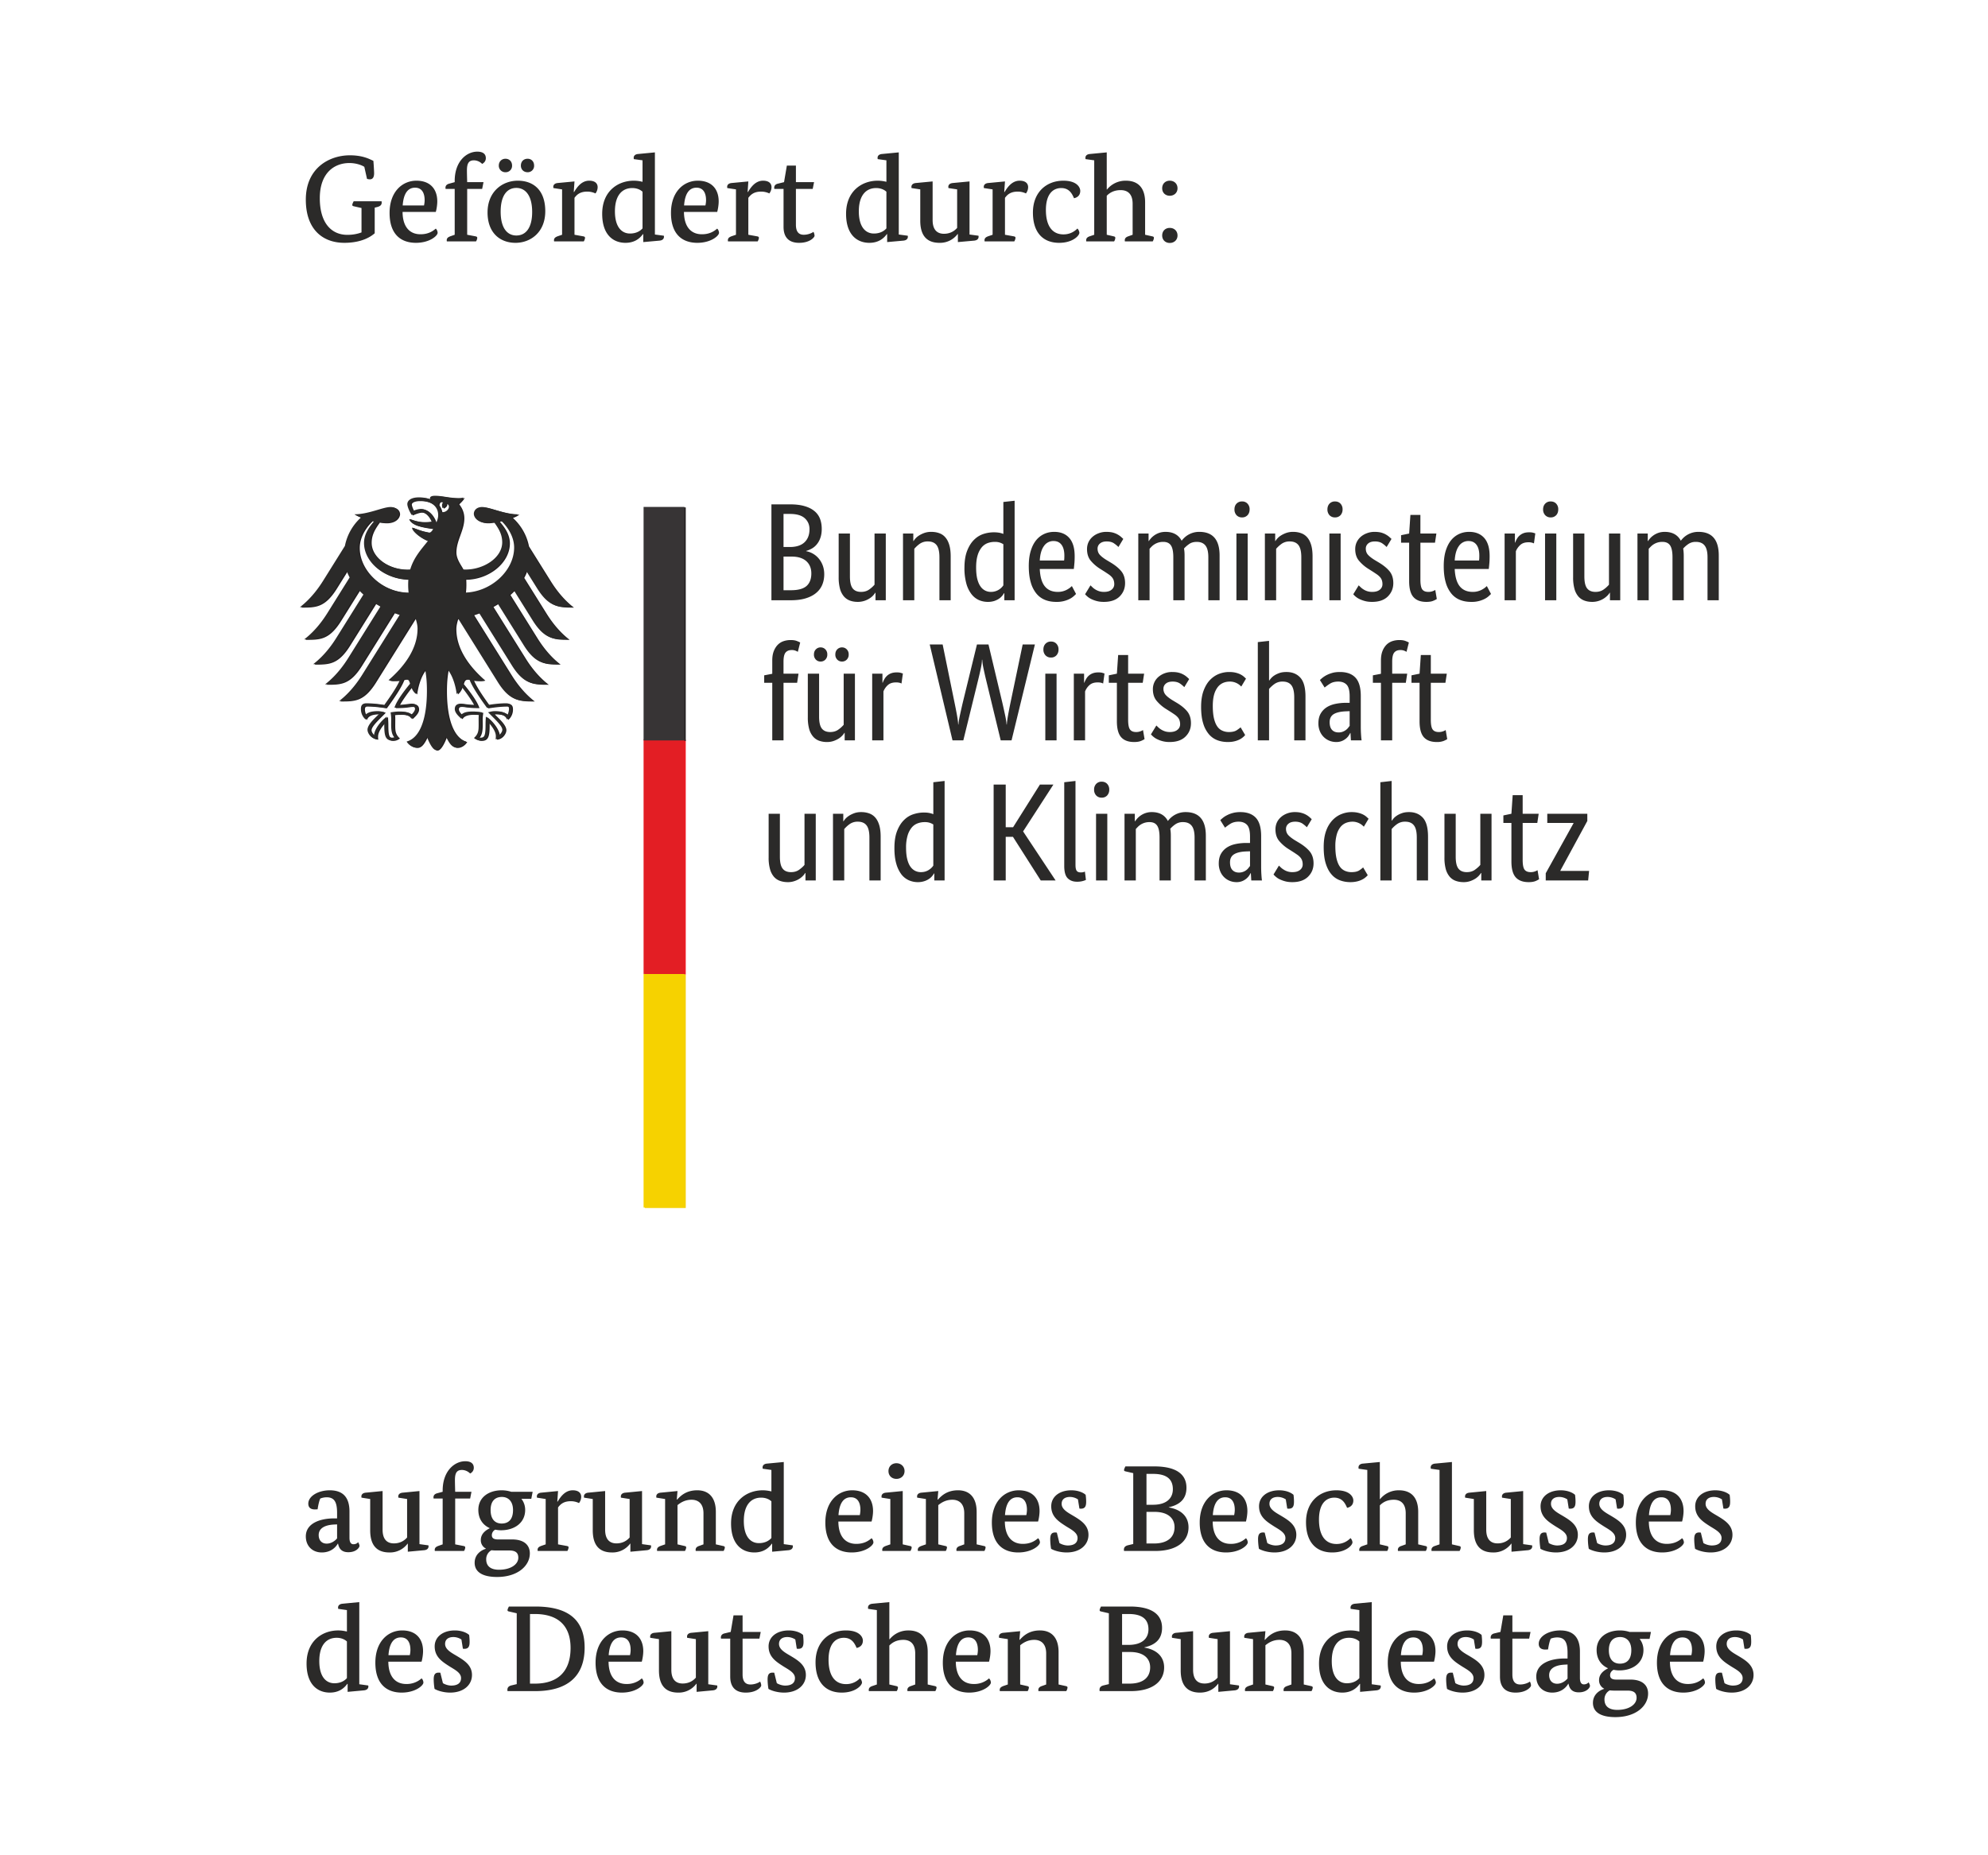 <svg xmlns="http://www.w3.org/2000/svg" xml:space="preserve" style="fill-rule:evenodd;clip-rule:evenodd;stroke-linejoin:round;stroke-miterlimit:2" viewBox="-10 -10 150 140"><path d="M38.658 63.534h3.084v17.623h-3.084z" style="fill:#f4cf00;fill-rule:nonzero"/><path d="M38.658 45.823h3.084v17.711h-3.084z" style="fill:#ed1c24;fill-rule:nonzero"/><path d="M25.152 34.755c.024-.197.038-.401.038-.609 0-.113.001-.246-.013-.395 1.756-.025 3.296-1.29 3.296-2.745 0-.74-.482-1.299-.756-1.633l.185-.042c.258.224.988 1.018.988 2.022 0 1.746-1.745 3.366-3.738 3.402Zm-1.769-6.079a1.203 1.203 0 0 0-.219-.522c.005-.178.078-.348.364-.208-.154.158-.035.439-.035.439s.317-.147.252-.357c.471.113.132.745-.362.648Zm-.409.896a1.824 1.824 0 0 0-.366-.73c-.155-.184-.411-.401-.756-.401-.158 0-.422.074-.591.145-.063-.114-.186-.39-.186-.514 0-.128.217-.258.629-.258.91 0 1.453.411 1.453 1.1 0 .242-.096.463-.183.658Zm2.336 11.719a.55.55 0 0 1 .218.04c.262.713 1.27 2.056 1.313 2.113l.009.012.015-.003c.247-.04.879-.135 1.408-.135h.012c.058 0 .122 0 .165.041.033.034.051.094.051.179 0 .132-.057.356-.123.452-.186-.201-.486-.292-.966-.292-.145 0-.316.043-.408.068l-.038.008-.044.011.278.278c.428.428.798.797.798 1.043 0 .148-.144.341-.277.426-.028-.45-.484-1.053-.926-1.39l-.038-.028-.007.158c-.01.147-.015.294-.016.442 0 .857-.087.987-.385.987a.508.508 0 0 1-.159-.029c.168-.207.234-.48.234-.959l-.002-.221-.003-.178c0-.197.021-.342.037-.459l.008-.066-.046-.007a4.962 4.962 0 0 0-.596-.054c-.423 0-.71.039-.919.234-.137-.111-.278-.302-.278-.423 0-.179.111-.193.257-.193.074 0 .143.011.239.022.182.028.456.068 1.021.068h.034l-.01-.034c-.144-.41-.536-1.006-1.167-1.771.057-.206.113-.34.311-.34Zm-5.441 2.111-.011.034h.035c.565 0 .84-.04 1.022-.068.095-.011.163-.022.237-.022.146 0 .258.014.258.193 0 .121-.142.312-.278.423-.208-.195-.496-.234-.919-.234-.198 0-.457.035-.596.054l-.022.003-.024.004.008.066c.016.117.036.262.036.459l-.002.178-.002.221c0 .479.066.752.233.959a.502.502 0 0 1-.158.029c-.298 0-.384-.13-.384-.987 0-.173-.01-.334-.016-.442l-.008-.159-.038.029c-.442.337-.898.94-.925 1.39-.134-.085-.278-.278-.278-.426 0-.246.369-.615.798-1.043l.246-.246.031-.032-.081-.019a1.715 1.715 0 0 0-.408-.068c-.48 0-.781.091-.967.292a1.012 1.012 0 0 1-.121-.452c0-.085.017-.145.05-.179.042-.041.108-.041.165-.041h.011c.529 0 1.162.095 1.409.135l.014.003.01-.012c.042-.057 1.051-1.4 1.313-2.113a.559.559 0 0 1 .218-.04c.199 0 .253.134.311.34-.631.765-1.023 1.361-1.167 1.771Zm-2.724-12.049c0-1.004.73-1.798.987-2.022l.185.042c-.273.334-.755.893-.755 1.633 0 1.47 1.57 2.745 3.349 2.745-.027.335-.022.671.015 1.004-2.01-.012-3.781-1.644-3.781-3.402Zm13.487 3.095c.902 1.428 1.608 1.403 2.674 1.403-.882-.676-1.466-1.542-1.743-1.984l-1.648-2.636a3.909 3.909 0 0 0-1.213-2.143 2.16 2.16 0 0 0 .495-.244c-1.076 0-2.142-.547-2.729-.547-.377 0-.62.226-.62.524.024.332.366.669.997.669.144 0 .327-.018.528-.052.342.477.618.908.618 1.523 0 1.154-1.381 2.054-2.774 2.054-.079 0-.154-.003-.232-.009-.127-.286-.546-.767-.546-1.313 0-.917.598-1.666.598-2.575 0-.564-.276-.914-.382-1.06.171-.158.359-.353.402-.487-.099.043-.217.049-.389.049-.668 0-1.212-.174-1.743-.174-.302 0-.384.093-.384.182 0 .033.005.067.014.082a1.889 1.889 0 0 0-.346-.096 2.665 2.665 0 0 0-.505-.045c-.645 0-.874.271-.874.503 0 .195.155.553.33.826.252-.127.553-.212.692-.212.341 0 .646.326.808.712-.23.028-.275.038-.508.038-.627 0-1.055-.225-1.143-.225-.009 0-.025.004-.025.018 0 .089.178.321.529.449.462.169 1.155.24 1.271.259 0 .02-.118.239-.249.281a.152.152 0 0 1-.082.004c-.482-.096-.617-.137-1.23-.37-.019-.007-.03.005-.03.024 0 .243.628.777 1.19.983-.47.599-1.057 1.212-1.332 2.147a3.043 3.043 0 0 1-.233.009c-1.393 0-2.774-.9-2.774-2.054 0-.615.277-1.046.619-1.523.201.034.383.052.527.052.631 0 .972-.337.998-.669 0-.298-.243-.524-.621-.524-.587 0-1.652.547-2.729.547.107.08.283.164.494.244a3.913 3.913 0 0 0-1.212 2.143l-1.648 2.636c-.277.442-.863 1.308-1.744 1.984 1.066 0 1.773.025 2.675-1.403l.845-1.351c.062.175.14.346.23.513l-1.68 2.689c-.28.446-.859 1.304-1.745 1.984 1.067 0 1.773.025 2.675-1.401l1.447-2.315c.107.115.222.228.341.335l-2.04 3.268c-.281.446-.857 1.303-1.745 1.982 1.066 0 1.773.026 2.675-1.401l1.99-3.185c.131.083.265.163.403.239l-2.428 3.886c-.28.447-.857 1.301-1.744 1.983 1.066 0 1.773.024 2.674-1.401l2.501-4.003c.148.056.299.111.451.159l-2.826 4.523c-.275.441-.865 1.31-1.743 1.983 1.066 0 1.772.024 2.675-1.401l3.011-4.82.091.016a2.5 2.5 0 0 1 .139.746c0 1.515-.993 2.852-2.187 3.885a.96.96 0 0 0 .333.045c.246 0 .405-.013.516-.033-.277.629-.87 1.44-1.169 1.86a8.742 8.742 0 0 0-1.332-.126c-.388 0-.432.228-.432.431 0 .354.164.635.357.792.072-.181.218-.423.937-.423l.072.005c-.21.233-.868.766-.868 1.194 0 .284.311.709.721.709-.024-.091-.021-.175-.021-.239 0-.347.308-.753.568-1.036-.008.084-.005.075-.005.174 0 .82.075 1.197.596 1.197.255 0 .432-.14.492-.182-.339-.311-.356-.556-.356-1.016l.003-.398c.002-.105 0-.245-.018-.346.187-.025.263-.025.406-.025 0 0 .74-.059.918.326.201-.185.492-.444.492-.731 0-.189-.089-.403-.471-.403-.144 0-.597.088-.977.088.101-.227.556-.891.95-1.373.059.187.152.388.358.554.028-.31.211-1.291.696-1.864.056.387.132.785.132 1.623 0 2.039-.49 3.545-1.531 3.832.135.235.421.447.719.447.38 0 .588-.43.799-.837.11.3.414 1.035.719 1.035.304 0 .609-.735.719-1.035.212.407.419.837.8.837.297 0 .584-.212.719-.447-1.04-.287-1.531-1.793-1.531-3.832 0-.838.076-1.236.132-1.623.485.573.667 1.554.695 1.864a1.1 1.1 0 0 0 .36-.554c.393.482.848 1.146.95 1.373-.381 0-.835-.088-.979-.088-.381 0-.471.214-.471.403 0 .287.292.546.493.731.178-.385.918-.326.918-.326.144 0 .219 0 .405.025-.014.115-.02.23-.017.346l.002.398c0 .46-.016.705-.355 1.016.061.042.237.182.492.182.522 0 .596-.377.596-1.197 0-.099.003-.09-.004-.174.259.283.567.689.567 1.036 0 .064.003.148-.022.239.411 0 .722-.425.722-.709 0-.428-.658-.961-.869-1.194l.073-.005c.719 0 .865.242.937.423.231-.198.361-.488.357-.792 0-.203-.043-.431-.433-.431-.371 0-.94.055-1.331.126-.3-.42-.893-1.231-1.169-1.86.111.02.27.033.516.033a.968.968 0 0 0 .333-.045c-1.193-1.033-2.188-2.37-2.188-3.885 0-.242.058-.485.139-.746l.092-.016 3.011 4.82c.902 1.425 1.61 1.401 2.675 1.401-.878-.673-1.468-1.542-1.743-1.983l-2.827-4.523c.154-.048.304-.103.452-.159l2.5 4.003c.902 1.425 1.608 1.401 2.675 1.401-.888-.682-1.463-1.536-1.743-1.983l-2.43-3.886c.139-.076.274-.156.404-.239l1.99 3.185c.903 1.427 1.609 1.401 2.674 1.401-.887-.679-1.463-1.536-1.744-1.982l-2.041-3.268c.121-.107.236-.22.342-.335l1.447 2.315c.902 1.426 1.608 1.401 2.675 1.401-.887-.68-1.464-1.538-1.744-1.984l-1.681-2.689c.091-.167.168-.338.23-.513l.845 1.351Zm8.026-6.159h3.084v17.622h-3.084V28.289Z" style="fill:#231f20;fill-rule:nonzero"/><path d="M17.489 2.59c-.196-.13-.621-.287-1.129-.287-1.129 0-2.23.74-2.23 2.655 0 1.85.861 2.764 2.081 2.764.443 0 .795-.081 1.066-.184v-1.84l-.567-.129c-.091-.018-.128-.046-.128-.102 0-.084.062-.194.102-.278h2.107s.009.056.009.103c0 .147-.082.259-.313.324l-.214.054v1.933c-.25.222-.933.721-2.293.721-1.629 0-2.905-1.007-2.905-3.256 0-2.403 1.785-3.348 3.32-3.348.982 0 1.472.278 1.777.418.028.275.056.849.056.924 0 .287-.084.471-.324.471a.878.878 0 0 1-.212-.035l-.203-.908ZM21.993 5.504c.019-.084.047-.24.047-.399 0-.508-.187-.942-.721-.942-.546 0-.87.434-.935 1.341h1.609Zm-1.618.49c.009 1.148.555 1.684 1.35 1.684.593 0 .926-.231 1.157-.427a.468.468 0 0 1 .138.315c0 .231-.609.758-1.638.758-1.136 0-1.987-.646-1.987-2.255 0-1.61.97-2.434 2.025-2.434 1.045 0 1.574.637 1.574 1.563 0 .241-.046.565-.112.796h-2.507ZM26.379 4.256H25.25v3.459l.63.119c.091.019.13.047.13.122a.55.55 0 0 1-.093.259h-2.202s-.009-.056-.009-.084c0-.166.112-.241.287-.306l.315-.11V4.256h-.686s-.01-.056-.01-.084c0-.177.112-.268.287-.315l.409-.112v-.091c0-1.49.905-2.211 1.702-2.211.462 0 .647.203.647.49 0 .231-.14.361-.278.436a.894.894 0 0 0-.611-.271c-.397 0-.537.224-.537.77 0 .287.019.877.019.877h1.232l-.103.511ZM29.81 2.996c-.296 0-.508-.203-.508-.499 0-.315.212-.518.508-.518.278 0 .49.203.49.518a.478.478 0 0 1-.49.499Zm-2.034 2.979c0 1.239.499 1.796 1.185 1.796.684 0 1.192-.538 1.192-1.777 0-1.239-.508-1.813-1.192-1.813-.686 0-1.185.546-1.185 1.794Zm.362-2.979a.487.487 0 0 1-.502-.499c0-.315.224-.518.502-.518.287 0 .499.203.499.518a.48.48 0 0 1-.499.499Zm3.004 2.942c0 1.6-1.117 2.386-2.246 2.386-1.157 0-2.109-.739-2.109-2.293 0-1.563 1.108-2.396 2.284-2.396 1.157 0 2.071.693 2.071 2.303ZM33.291 4.487h.028c.193-.315.536-.852 1.136-.852.436 0 .639.203.639.49a.783.783 0 0 1-.166.472 1.415 1.415 0 0 0-.62-.138c-.509 0-.768.203-.961.471v2.785l.665.119c.093.019.13.047.13.122a.639.639 0 0 1-.093.259H31.81s-.01-.056-.01-.084c0-.166.112-.241.287-.306l.324-.11V4.291l-.655-.1s-.009-.056-.009-.094c0-.156.119-.268.34-.287l1.26-.119-.056.796ZM38.481 4.468c-.14-.13-.389-.277-.777-.277-.751 0-1.306.536-1.306 1.756 0 1.195.518 1.675 1.138 1.675.537 0 .824-.249.945-.389V4.468Zm.933 3.229.674.091s.01.037.01.074c0 .168-.119.278-.341.297l-1.222.109v-.599h-.028c-.203.287-.59.655-1.313.655-.906 0-1.757-.583-1.757-2.19 0-1.722 1.201-2.499 2.386-2.499.269 0 .5.045.658.084V2.098l-.658-.091s-.009-.065-.009-.102c0-.157.119-.269.341-.285l1.259-.121v6.198ZM43.226 5.504c.019-.084.047-.24.047-.399 0-.508-.185-.942-.721-.942-.546 0-.87.434-.936 1.341h1.61Zm-1.619.49c.009 1.148.555 1.684 1.351 1.684.592 0 .926-.231 1.157-.427a.467.467 0 0 1 .137.315c0 .231-.611.758-1.637.758-1.136 0-1.988-.646-1.988-2.255 0-1.61.971-2.434 2.025-2.434 1.045 0 1.575.637 1.575 1.563 0 .241-.047.565-.112.796h-2.508ZM46.41 4.487h.028c.194-.315.537-.852 1.136-.852.436 0 .639.203.639.49a.802.802 0 0 1-.165.472 1.425 1.425 0 0 0-.621-.138c-.508 0-.767.203-.963.471v2.785l.667.119c.093.019.131.047.131.122a.637.637 0 0 1-.094.259h-2.239s-.009-.056-.009-.084c0-.166.111-.241.286-.306l.325-.11V4.291l-.656-.1s-.009-.056-.009-.094c0-.156.119-.268.34-.287l1.258-.119-.054.796ZM51.321 4.256h-1.267v2.699c0 .418.128.76.592.76.362 0 .656-.158.731-.221a.675.675 0 0 1 .083.303c0 .093-.324.527-1.166.527-.842 0-1.173-.49-1.173-1.201V4.256h-.695s-.01-.056-.01-.084c0-.177.112-.278.287-.315l.455-.112.212-1.248h.684v1.248h1.369l-.102.511ZM56.882 4.468c-.14-.13-.39-.277-.777-.277-.749 0-1.304.536-1.304 1.756 0 1.195.518 1.675 1.136 1.675.537 0 .823-.249.945-.389V4.468Zm.933 3.229.676.091s.01.037.01.074c0 .168-.122.278-.343.297l-1.22.109v-.599h-.028c-.203.287-.593.655-1.314.655-.907 0-1.758-.583-1.758-2.19 0-1.722 1.201-2.499 2.386-2.499.268 0 .499.045.658.084V2.098l-.658-.091s-.009-.065-.009-.102c0-.157.121-.269.343-.285l1.257-.121v6.198ZM63.154 7.697l.675.091s.009.037.009.074c0 .168-.119.278-.343.297l-1.22.109v-.609h-.019a1.65 1.65 0 0 1-1.369.665c-.989 0-1.451-.583-1.451-1.672V4.291l-.658-.1s-.009-.056-.009-.094c0-.156.121-.268.343-.287l1.257-.119v2.914c0 .842.446 1.036.852 1.036.471 0 .786-.203.998-.443V4.291l-.655-.1s-.01-.056-.01-.094c0-.156.119-.268.343-.287l1.257-.119v4.006ZM65.772 4.487h.028c.193-.315.536-.852 1.138-.852.434 0 .637.203.637.49a.783.783 0 0 1-.166.472 1.412 1.412 0 0 0-.618-.138c-.511 0-.77.203-.963.471v2.785l.667.119c.091.019.128.047.128.122a.639.639 0 0 1-.093.259h-2.237s-.009-.056-.009-.084c0-.166.109-.241.286-.306l.325-.11V4.291l-.658-.1s-.009-.056-.009-.094c0-.156.121-.268.342-.287l1.258-.119-.056.796ZM70.073 4.191c-.618 0-1.157.443-1.157 1.656 0 1.164.455 1.84 1.325 1.84.574 0 .905-.296 1.055-.443a.555.555 0 0 1 .147.313c0 .231-.509.767-1.526.767-1.204 0-1.98-.758-1.98-2.283 0-1.563 1.047-2.406 2.295-2.406 1.017 0 1.276.5 1.276.768 0 .25-.119.48-.471.555-.14-.324-.352-.767-.964-.767ZM73.507 4.3h.019a1.8 1.8 0 0 1 1.425-.665c.924 0 1.451.546 1.451 1.629v2.451l.537.119c.093.019.128.047.128.122a.641.641 0 0 1-.091.259h-2.1s-.009-.056-.009-.084c0-.166.112-.25.287-.306l.306-.11V5.373c0-.786-.427-1.026-.898-1.026-.574 0-.88.25-1.055.425v2.943l.518.119c.093.019.128.047.128.122a.53.53 0 0 1-.091.259h-2.099s-.009-.056-.009-.084c0-.166.111-.25.286-.306l.322-.11V2.098l-.655-.091s-.009-.065-.009-.102c0-.157.121-.269.342-.285l1.267-.121V4.3ZM78.261 8.334c-.322 0-.571-.222-.571-.563 0-.352.249-.573.571-.573.327 0 .586.221.586.573 0 .341-.259.563-.586.563Zm0-3.562c-.322 0-.571-.222-.571-.563 0-.352.249-.574.571-.574.327 0 .586.222.586.574 0 .341-.259.563-.586.563ZM15.222 105.042c-.749.035-1.176.305-1.176.795 0 .387.224.646.602.646.38 0 .667-.249.786-.396v-1.055l-.212.01Zm1.147 1.007c0 .371.14.481.296.481.213 0 .325-.11.35-.156a.596.596 0 0 1 .112.277c0 .119-.24.481-.842.481-.424 0-.693-.187-.777-.649h-.018c-.101.178-.443.667-1.211.667-.704 0-1.204-.482-1.204-1.213 0-.989 1.083-1.357 2.119-1.357h.24v-.418c0-.842-.222-1.176-.796-1.176a1.37 1.37 0 0 0-.471.094c-.084.175-.156.499-.203.814 0 0-.14.009-.212.009-.315 0-.49-.149-.49-.436 0-.572.758-1.008 1.617-1.008 1.019 0 1.49.555 1.49 1.601v1.989ZM21.651 106.521l.676.093s.009.037.009.072c0 .168-.121.278-.343.296l-1.222.112v-.611h-.016a1.65 1.65 0 0 1-1.37.667c-.991 0-1.453-.583-1.453-1.675v-2.358l-.655-.103s-.01-.053-.01-.091c0-.158.119-.268.343-.286l1.258-.122v2.914c0 .842.443 1.036.851 1.036.471 0 .786-.203.998-.444v-2.904l-.655-.103s-.012-.053-.012-.091c0-.158.122-.268.343-.286l1.258-.122v4.006ZM25.474 103.08h-1.129v3.459l.627.122c.094.018.131.044.131.118a.518.518 0 0 1-.093.259h-2.2s-.009-.056-.009-.081c0-.168.109-.241.284-.306l.315-.112v-3.459h-.683s-.01-.056-.01-.084c0-.175.11-.268.287-.315l.406-.11v-.093c0-1.488.908-2.212 1.703-2.212.462 0 .646.206.646.493 0 .231-.137.359-.275.434a.894.894 0 0 0-.611-.269c-.399 0-.537.222-.537.768 0 .287.019.879.019.879h1.229l-.1.509ZM27.018 103.95c0 .73.369 1.017.833 1.017.499 0 .858-.287.858-1.017 0-.658-.359-.989-.839-.989-.483 0-.852.275-.852.989Zm.406 3.051c-.128 0-.24-.009-.343-.019a.767.767 0 0 0-.396.686c0 .481.296.786.97.786.898 0 1.453-.417 1.453-.907 0-.378-.212-.546-.683-.546h-1.001Zm2.664-3.903h-.749c.177.231.287.509.287.843 0 .979-.814 1.534-1.822 1.534-.158 0-.296-.018-.434-.046a.468.468 0 0 0-.259.417c0 .222.147.322.462.322h1.073c.852 0 1.332.39 1.332 1.055 0 .926-.907 1.777-2.47 1.777-1.138 0-1.694-.399-1.694-1.073 0-.648.511-.954.843-1.054v-.019a.698.698 0 0 1-.378-.648c0-.537.49-.787.664-.877v-.019c-.517-.233-.851-.705-.851-1.369 0-.973.814-1.482 1.759-1.482.25 0 .49.038.721.112h1.619l-.103.527ZM32.05 103.311h.028c.193-.315.536-.852 1.138-.852.434 0 .637.206.637.49 0 .205-.091.38-.166.474a1.406 1.406 0 0 0-.62-.14c-.509 0-.768.205-.961.471v2.785l.667.122c.091.018.128.044.128.118a.654.654 0 0 1-.091.259h-2.239s-.009-.056-.009-.081c0-.168.109-.241.286-.306l.325-.112v-3.422l-.658-.103s-.009-.053-.009-.091c0-.158.119-.268.342-.286l1.258-.122-.056.796ZM38.444 106.521l.674.093s.009.037.009.072c0 .168-.119.278-.34.296l-1.223.112v-.611h-.018a1.645 1.645 0 0 1-1.37.667c-.989 0-1.451-.583-1.451-1.675v-2.358l-.657-.103s-.01-.053-.01-.091c0-.158.122-.268.343-.286l1.258-.122v2.914c0 .842.445 1.036.851 1.036.471 0 .786-.203.998-.444v-2.904l-.655-.103s-.009-.053-.009-.091c0-.158.121-.268.343-.286l1.257-.122v4.006ZM44.012 106.539l.546.122c.093.018.131.044.131.118 0 .094-.075.231-.091.259h-2.102s-.01-.056-.01-.081c0-.168.112-.252.287-.306l.306-.112v-2.34c0-.786-.446-1.026-.898-1.026-.527 0-.868.25-1.062.406v2.96l.525.122c.094.018.131.044.131.118a.636.636 0 0 1-.093.259h-2.1s-.009-.056-.009-.081c0-.168.112-.241.287-.306l.324-.112v-3.422l-.658-.103s-.009-.053-.009-.091c0-.158.121-.268.343-.286l1.259-.122-.055.646h.025c.252-.266.667-.702 1.519-.702.905 0 1.404.583 1.404 1.629v2.451ZM48.204 103.292c-.138-.131-.39-.278-.777-.278-.749 0-1.304.537-1.304 1.759 0 1.192.518 1.673 1.139 1.673.536 0 .823-.25.942-.387v-2.767Zm.933 3.229.677.093s.009.037.009.072c0 .168-.121.278-.343.296l-1.22.112v-.601h-.028c-.203.286-.593.657-1.313.657-.908 0-1.759-.583-1.759-2.192 0-1.722 1.203-2.499 2.389-2.499.265 0 .499.047.655.084v-1.619l-.655-.093s-.01-.063-.01-.1c0-.159.119-.269.341-.287l1.257-.119v6.196ZM54.876 104.33c.016-.084.044-.242.044-.401 0-.506-.184-.943-.721-.943-.546 0-.868.437-.933 1.344h1.61Zm-1.619.488c.009 1.147.553 1.684 1.35 1.684.591 0 .924-.231 1.155-.425.093.073.14.231.14.313 0 .233-.611.76-1.638.76-1.138 0-1.989-.648-1.989-2.258 0-1.609.972-2.433 2.027-2.433 1.045 0 1.572.639 1.572 1.566 0 .237-.047.564-.112.793h-2.505ZM57.64 101.598c-.341 0-.602-.23-.602-.59 0-.352.261-.592.602-.592.333 0 .611.24.611.592 0 .36-.278.59-.611.59Zm.473 4.941.546.122c.091.018.129.044.129.118 0 .094-.075.231-.091.259h-2.121s-.009-.056-.009-.081c0-.168.112-.241.287-.306l.324-.112v-3.422l-.658-.103s-.007-.053-.007-.091c0-.158.119-.268.341-.286l1.259-.122v4.024ZM63.691 106.539l.546.122c.093.018.128.044.128.118a.624.624 0 0 1-.091.259h-2.102s-.009-.056-.009-.081c0-.168.112-.252.289-.306l.304-.112v-2.34c0-.786-.444-1.026-.896-1.026-.527 0-.87.25-1.064.406v2.96l.527.122c.094.018.129.044.129.118a.639.639 0 0 1-.091.259h-2.1s-.012-.056-.012-.081c0-.168.112-.241.29-.306l.322-.112v-3.422l-.656-.103s-.009-.053-.009-.091c0-.158.119-.268.343-.286l1.257-.122-.056.646h.028c.25-.266.665-.702 1.516-.702.908 0 1.407.583 1.407 1.629v2.451ZM67.44 104.33c.016-.084.046-.242.046-.401 0-.506-.186-.943-.723-.943-.546 0-.87.437-.933 1.344h1.61Zm-1.622.488c.012 1.147.558 1.684 1.353 1.684.591 0 .924-.231 1.155-.425.093.073.14.231.14.313 0 .233-.611.76-1.637.76-1.139 0-1.99-.648-1.99-2.258 0-1.609.972-2.433 2.027-2.433 1.045 0 1.572.639 1.572 1.566 0 .237-.047.564-.112.793h-2.508ZM71.333 103.145a1.096 1.096 0 0 0-.611-.184c-.303 0-.618.128-.618.518 0 .406.434.646.877.905.555.333 1.147.693 1.147 1.434 0 .759-.629 1.332-1.646 1.332-.518 0-.98-.158-1.174-.277a4.52 4.52 0 0 1-.065-.712c0-.371.1-.52.38-.52a1 1 0 0 1 .119.012l.194.786c.093.063.361.184.63.184.452 0 .739-.177.739-.564 0-.399-.443-.621-.861-.88-.562-.361-1.126-.721-1.126-1.516 0-.723.627-1.204 1.516-1.204.536 0 .917.185 1.082.343.019.128.038.324.038.509 0 .324-.066.536-.399.536-.047 0-.11-.009-.11-.009l-.112-.693ZM77.116 104.088h-.611v2.386h.555c1.082 0 1.563-.509 1.563-1.229 0-.686-.509-1.157-1.507-1.157Zm-.112-2.867h-.499v2.33h.49c1.056 0 1.5-.518 1.5-1.173 0-.761-.472-1.157-1.491-1.157Zm1.185 2.517v.016c.898.149 1.488.658 1.488 1.5 0 1.036-.849 1.784-2.514 1.784h-2.35s-.011-.056-.011-.1c0-.149.074-.277.315-.333l.389-.094v-5.346l-.564-.129c-.094-.018-.129-.046-.129-.102 0-.084.063-.194.101-.278h2.174c1.647 0 2.433.583 2.433 1.61 0 .879-.537 1.294-1.332 1.472ZM83.12 104.33c.019-.084.047-.242.047-.401 0-.506-.187-.943-.723-.943-.546 0-.87.437-.933 1.344h1.609Zm-1.619.488c.01 1.147.556 1.684 1.351 1.684a1.67 1.67 0 0 0 1.157-.425c.091.073.138.231.138.313 0 .233-.609.76-1.638.76-1.138 0-1.987-.648-1.987-2.258 0-1.609.97-2.433 2.024-2.433 1.046 0 1.573.639 1.573 1.566 0 .237-.047.564-.11.793h-2.508ZM87.016 103.145a1.105 1.105 0 0 0-.611-.184c-.306 0-.621.128-.621.518 0 .406.437.646.88.905.555.333 1.147.693 1.147 1.434 0 .759-.629 1.332-1.646 1.332-.518 0-.98-.158-1.176-.277a4.77 4.77 0 0 1-.065-.712c0-.371.102-.52.38-.52a1 1 0 0 1 .121.012l.194.786c.091.063.361.184.629.184.453 0 .74-.177.74-.564 0-.399-.446-.621-.861-.88-.564-.361-1.129-.721-1.129-1.516 0-.723.63-1.204 1.519-1.204.536 0 .914.185 1.082.343.019.128.035.324.035.509 0 .324-.063.536-.396.536-.047 0-.112-.009-.112-.009l-.11-.693ZM90.678 103.014c-.618 0-1.157.444-1.157 1.657 0 1.166.455 1.84 1.325 1.84.572 0 .905-.296 1.055-.443a.535.535 0 0 1 .147.315c0 .231-.509.767-1.526.767-1.204 0-1.98-.76-1.98-2.286 0-1.563 1.045-2.405 2.295-2.405 1.017 0 1.276.502 1.276.768 0 .252-.121.48-.471.555-.14-.324-.352-.768-.964-.768ZM94.112 103.126h.019a1.798 1.798 0 0 1 1.423-.667c.926 0 1.453.546 1.453 1.629v2.451l.537.122c.093.018.128.044.128.118a.624.624 0 0 1-.091.259h-2.1s-.009-.056-.009-.081c0-.168.11-.252.287-.306l.306-.112v-2.34c0-.786-.427-1.026-.898-1.026-.574 0-.88.25-1.055.425v2.941l.518.122c.091.018.128.044.128.118a.519.519 0 0 1-.091.259h-2.099s-.009-.056-.009-.081c0-.168.109-.252.284-.306l.324-.112v-5.615l-.655-.093s-.009-.063-.009-.1c0-.159.119-.269.34-.287l1.269-.119v2.801ZM99.552 106.539l.534.122c.094.018.131.044.131.118a.539.539 0 0 1-.091.259h-2.111s-.007-.056-.007-.081c0-.168.109-.252.284-.306l.325-.112v-5.615l-.656-.093s-.012-.063-.012-.1c0-.159.122-.269.343-.287l1.26-.119v6.214ZM104.927 106.521l.674.093s.009.037.009.072c0 .168-.119.278-.343.296l-1.22.112v-.611h-.018a1.646 1.646 0 0 1-1.37.667c-.989 0-1.453-.583-1.453-1.675v-2.358l-.656-.103s-.009-.053-.009-.091c0-.158.121-.268.343-.286l1.257-.122v2.914c0 .842.446 1.036.852 1.036.471 0 .786-.203 1.001-.444v-2.904l-.661-.103s-.007-.053-.007-.091c0-.158.119-.268.341-.286l1.26-.122v4.006ZM108.258 103.145a1.105 1.105 0 0 0-.611-.184c-.306 0-.621.128-.621.518 0 .406.436.646.88.905.555.333 1.147.693 1.147 1.434 0 .759-.63 1.332-1.647 1.332-.518 0-.982-.158-1.175-.277a4.77 4.77 0 0 1-.066-.712c0-.371.103-.52.381-.52a1 1 0 0 1 .121.012l.194.786c.093.063.361.184.627.184.455 0 .742-.177.742-.564 0-.399-.446-.621-.861-.88-.564-.361-1.129-.721-1.129-1.516 0-.723.63-1.204 1.519-1.204.536 0 .914.185 1.082.343.019.128.037.324.037.509 0 .324-.065.536-.399.536-.046 0-.112-.009-.112-.009l-.109-.693ZM111.902 103.145a1.097 1.097 0 0 0-.609-.184c-.306 0-.621.128-.621.518 0 .406.434.646.88.905.555.333 1.145.693 1.145 1.434 0 .759-.628 1.332-1.647 1.332-.518 0-.98-.158-1.173-.277a4.404 4.404 0 0 1-.066-.712c0-.371.103-.52.381-.52a1 1 0 0 1 .119.012l.196.786c.091.063.359.184.627.184.453 0 .74-.177.74-.564 0-.399-.444-.621-.859-.88-.564-.361-1.129-.721-1.129-1.516 0-.723.628-1.204 1.516-1.204.537 0 .917.185 1.083.343.018.128.037.324.037.509 0 .324-.065.536-.399.536-.047 0-.109-.009-.109-.009l-.112-.693ZM116.028 104.33c.019-.084.047-.242.047-.401 0-.506-.184-.943-.723-.943-.544 0-.868.437-.933 1.344h1.609Zm-1.619.488c.01 1.147.555 1.684 1.351 1.684.592 0 .926-.231 1.157-.425.091.073.138.231.138.313 0 .233-.609.76-1.638.76-1.138 0-1.988-.648-1.988-2.258 0-1.609.971-2.433 2.025-2.433 1.045 0 1.575.639 1.575 1.566 0 .237-.047.564-.112.793h-2.508ZM119.924 103.145a1.105 1.105 0 0 0-.611-.184c-.306 0-.621.128-.621.518 0 .406.436.646.88.905.555.333 1.147.693 1.147 1.434 0 .759-.63 1.332-1.647 1.332-.518 0-.979-.158-1.175-.277a4.77 4.77 0 0 1-.063-.712c0-.371.102-.52.378-.52a1 1 0 0 1 .121.012l.193.786c.094.063.362.184.63.184.453 0 .74-.177.74-.564 0-.399-.446-.621-.861-.88-.564-.361-1.127-.721-1.127-1.516 0-.723.628-1.204 1.517-1.204.536 0 .914.185 1.082.343.019.128.037.324.037.509 0 .324-.065.536-.399.536-.046 0-.109-.009-.109-.009l-.112-.693ZM16.176 113.866c-.14-.128-.39-.277-.777-.277-.751 0-1.307.536-1.307 1.756 0 1.195.518 1.675 1.139 1.675.536 0 .823-.249.945-.389v-2.765Zm.933 3.229.674.093s.012.035.012.075c0 .165-.122.275-.343.294l-1.223.112v-.602h-.028c-.203.287-.59.658-1.313.658-.905 0-1.757-.584-1.757-2.193 0-1.722 1.202-2.498 2.387-2.498.268 0 .499.046.658.084v-1.619l-.658-.094s-.01-.063-.01-.1c0-.159.122-.268.343-.287l1.258-.121v6.198ZM20.92 114.902c.019-.082.047-.24.047-.397 0-.508-.184-.944-.721-.944-.546 0-.87.436-.935 1.341h1.609Zm-1.619.49c.01 1.148.556 1.684 1.351 1.684a1.67 1.67 0 0 0 1.157-.424c.093.074.138.231.138.315 0 .228-.609.758-1.638.758-1.136 0-1.987-.649-1.987-2.258 0-1.61.97-2.433 2.025-2.433 1.047 0 1.574.639 1.574 1.565 0 .238-.047.562-.112.793h-2.508ZM24.816 113.719a1.111 1.111 0 0 0-.611-.186c-.306 0-.621.13-.621.518 0 .408.437.648.88.907.555.334 1.148.693 1.148 1.435 0 .758-.63 1.332-1.647 1.332-.518 0-.98-.159-1.176-.28a4.493 4.493 0 0 1-.065-.709c0-.371.102-.518.38-.518.046 0 .121.007.121.007l.194.786c.093.065.361.184.63.184.452 0 .739-.175.739-.564 0-.397-.443-.619-.861-.878-.564-.361-1.129-.72-1.129-1.516 0-.723.63-1.203 1.519-1.203.536 0 .914.184 1.082.342.017.131.035.325.035.509 0 .324-.063.537-.396.537a.911.911 0 0 1-.112-.01l-.11-.693ZM30.356 111.795h-.368v5.253h.368c1.713 0 2.695-.896 2.695-2.692 0-1.728-.992-2.561-2.695-2.561Zm.031 5.818h-2.093s-.009-.056-.009-.103c0-.147.074-.278.315-.331l.389-.094v-5.346l-.564-.131c-.094-.016-.131-.044-.131-.1 0-.084.065-.196.103-.278h1.99c2.33 0 3.725.87 3.725 3.098 0 2.249-1.388 3.285-3.725 3.285ZM37.536 114.902c.019-.082.047-.24.047-.397 0-.508-.187-.944-.721-.944-.546 0-.87.436-.935 1.341h1.609Zm-1.618.49c.009 1.148.555 1.684 1.35 1.684a1.67 1.67 0 0 0 1.157-.424.466.466 0 0 1 .138.315c0 .228-.609.758-1.638.758-1.136 0-1.987-.649-1.987-2.258 0-1.61.97-2.433 2.025-2.433 1.045 0 1.574.639 1.574 1.565 0 .238-.049.562-.112.793h-2.507ZM43.441 117.095l.674.093s.009.035.009.075c0 .165-.121.275-.343.294l-1.22.112v-.612h-.019a1.644 1.644 0 0 1-1.369.668c-.989 0-1.453-.584-1.453-1.675v-2.359l-.656-.102s-.009-.056-.009-.091c0-.159.121-.271.343-.287l1.257-.121v2.915c0 .84.444 1.034.852 1.034.471 0 .786-.203.998-.443v-2.905l-.658-.102s-.007-.056-.007-.091c0-.159.119-.271.341-.287l1.26-.121v4.005ZM47.299 113.654H46.03v2.701c0 .416.131.758.592.758.362 0 .658-.156.731-.221a.687.687 0 0 1 .084.303c0 .096-.325.53-1.167.53-.84 0-1.173-.493-1.173-1.204v-2.867h-.693s-.012-.056-.012-.084c0-.175.112-.278.287-.315l.455-.109.212-1.251h.684v1.251h1.369l-.1.508ZM50.01 113.719a1.112 1.112 0 0 0-.612-.186c-.305 0-.62.13-.62.518 0 .408.436.648.879.907.555.334 1.148.693 1.148 1.435 0 .758-.63 1.332-1.647 1.332-.518 0-.982-.159-1.176-.28a4.493 4.493 0 0 1-.065-.709c0-.371.103-.518.38-.518.047 0 .122.007.122.007l.193.786c.094.065.362.184.63.184.453 0 .74-.175.74-.564 0-.397-.444-.619-.861-.878-.565-.361-1.129-.72-1.129-1.516 0-.723.63-1.203 1.518-1.203.537 0 .915.184 1.083.342.016.131.035.325.035.509 0 .324-.063.537-.397.537a.911.911 0 0 1-.112-.01l-.109-.693ZM53.672 113.589c-.618 0-1.155.445-1.155 1.656 0 1.164.453 1.84 1.323 1.84.571 0 .905-.296 1.052-.445a.555.555 0 0 1 .149.317c0 .231-.508.768-1.525.768-1.204 0-1.981-.758-1.981-2.286 0-1.563 1.045-2.405 2.296-2.405 1.017 0 1.276.499 1.276.767 0 .25-.122.481-.472.555-.14-.322-.352-.767-.963-.767ZM57.103 113.701h.019c.187-.222.63-.667 1.425-.667.926 0 1.451.545 1.451 1.628v2.451l.539.119c.091.021.128.047.128.122a.639.639 0 0 1-.093.259h-2.099s-.01-.056-.01-.084c0-.166.112-.25.287-.306l.306-.11v-2.339c0-.786-.425-1.029-.898-1.029-.572 0-.877.252-1.055.427v2.941l.521.119c.091.021.128.047.128.122a.53.53 0 0 1-.093.259h-2.1s-.009-.056-.009-.084c0-.166.112-.25.287-.306l.324-.11v-5.614l-.658-.094s-.009-.063-.009-.1c0-.159.121-.268.343-.287l1.266-.121v2.804ZM63.738 114.902c.018-.082.046-.24.046-.397 0-.508-.184-.944-.721-.944-.545 0-.87.436-.935 1.341h1.61Zm-1.619.49c.009 1.148.555 1.684 1.35 1.684a1.67 1.67 0 0 0 1.157-.424.466.466 0 0 1 .138.315c0 .228-.611.758-1.638.758-1.136 0-1.987-.649-1.987-2.258 0-1.61.97-2.433 2.025-2.433 1.045 0 1.572.639 1.572 1.565 0 .238-.047.562-.11.793h-2.507ZM69.873 117.113l.546.119c.091.021.128.047.128.122a.654.654 0 0 1-.093.259h-2.1s-.009-.056-.009-.084c0-.166.112-.25.287-.306l.305-.11v-2.339c0-.786-.443-1.029-.898-1.029-.527 0-.868.252-1.064.408v2.96l.528.119c.093.021.13.047.13.122a.639.639 0 0 1-.093.259h-2.099s-.01-.056-.01-.084c0-.166.112-.238.287-.306l.324-.11v-3.422l-.657-.102s-.01-.056-.01-.091c0-.159.122-.271.343-.287l1.257-.121-.056.648h.028c.25-.268.668-.704 1.519-.704.908 0 1.407.583 1.407 1.628v2.451ZM75.275 114.662h-.611v2.386h.555c1.083 0 1.563-.508 1.563-1.229 0-.686-.508-1.157-1.507-1.157Zm-.112-2.867h-.499v2.33h.49c1.054 0 1.5-.518 1.5-1.173 0-.761-.474-1.157-1.491-1.157Zm1.185 2.515v.018c.896.149 1.489.658 1.489 1.5 0 1.036-.852 1.785-2.517 1.785h-2.349s-.01-.056-.01-.103c0-.147.075-.278.315-.331l.39-.094v-5.346l-.565-.131c-.093-.016-.13-.044-.13-.1 0-.084.065-.196.102-.278h2.174c1.645 0 2.433.584 2.433 1.61 0 .879-.536 1.295-1.332 1.47ZM82.805 117.095l.675.093s.011.035.011.075c0 .165-.121.275-.343.294l-1.222.112v-.612h-.016c-.15.196-.556.668-1.37.668-.991 0-1.453-.584-1.453-1.675v-2.359l-.655-.102s-.01-.056-.01-.091c0-.159.119-.271.341-.287l1.259-.121v2.915c0 .84.444 1.034.85 1.034a1.28 1.28 0 0 0 1-.443v-2.905l-.658-.102s-.009-.056-.009-.091c0-.159.121-.271.343-.287l1.257-.121v4.005ZM88.374 117.113l.545.119c.094.021.131.047.131.122a.654.654 0 0 1-.093.259h-2.1s-.009-.056-.009-.084c0-.166.112-.25.287-.306l.306-.11v-2.339c0-.786-.446-1.029-.899-1.029-.527 0-.867.252-1.063.408v2.96l.527.119c.093.021.131.047.131.122a.637.637 0 0 1-.094.259h-2.099s-.01-.056-.01-.084c0-.166.112-.238.287-.306l.325-.11v-3.422l-.658-.102s-.01-.056-.01-.091c0-.159.122-.271.343-.287l1.258-.121-.056.648h.028c.252-.268.667-.704 1.516-.704.91 0 1.407.583 1.407 1.628v2.451ZM92.568 113.866c-.14-.128-.39-.277-.779-.277-.749 0-1.304.536-1.304 1.756 0 1.195.518 1.675 1.138 1.675.537 0 .824-.249.945-.389v-2.765Zm.933 3.229.674.093s.009.035.009.075c0 .165-.119.275-.342.294l-1.22.112v-.602h-.028c-.203.287-.593.658-1.314.658-.907 0-1.756-.584-1.756-2.193 0-1.722 1.201-2.498 2.386-2.498.268 0 .499.046.658.084v-1.619l-.658-.094s-.009-.063-.009-.1c0-.159.121-.268.343-.287l1.257-.121v6.198ZM97.313 114.902c.016-.082.044-.24.044-.397 0-.508-.184-.944-.721-.944-.546 0-.868.436-.935 1.341h1.612Zm-1.619.49c.007 1.148.553 1.684 1.35 1.684.593 0 .924-.231 1.155-.424.093.074.14.231.14.315 0 .228-.611.758-1.638.758-1.138 0-1.989-.649-1.989-2.258 0-1.61.972-2.433 2.027-2.433 1.045 0 1.572.639 1.572 1.565 0 .238-.047.562-.112.793h-2.505ZM101.206 113.719a1.092 1.092 0 0 0-.609-.186c-.305 0-.62.13-.62.518 0 .408.434.648.879.907.555.334 1.148.693 1.148 1.435 0 .758-.63 1.332-1.647 1.332-.518 0-.982-.159-1.176-.28a4.493 4.493 0 0 1-.065-.709c0-.371.102-.518.38-.518.047 0 .121.007.121.007l.192.786c.093.065.364.184.632.184.452 0 .739-.175.739-.564 0-.397-.445-.619-.86-.878-.565-.361-1.13-.72-1.13-1.516 0-.723.63-1.203 1.517-1.203.536 0 .917.184 1.084.342.017.131.035.325.035.509 0 .324-.065.537-.396.537a.911.911 0 0 1-.112-.01l-.112-.693ZM105.379 113.654h-1.266v2.701c0 .416.128.758.592.758.359 0 .656-.156.73-.221a.674.674 0 0 1 .084.303c0 .096-.324.53-1.166.53-.842 0-1.176-.493-1.176-1.204v-2.867h-.693s-.009-.056-.009-.084c0-.175.112-.278.287-.315l.452-.109.213-1.251h.686v1.251h1.369l-.103.508ZM108.062 115.616c-.749.035-1.174.305-1.174.793 0 .39.222.648.6.648.38 0 .667-.249.788-.396v-1.057l-.214.012Zm1.148 1.008c0 .371.14.48.296.48.212 0 .324-.109.352-.156.047.063.11.193.11.275 0 .121-.241.483-.84.483-.427 0-.695-.187-.779-.649h-.019c-.1.175-.443.668-1.211.668-.702 0-1.203-.481-1.203-1.213 0-.989 1.082-1.36 2.118-1.36h.242v-.416c0-.842-.223-1.175-.795-1.175a1.38 1.38 0 0 0-.474.093c-.081.175-.156.499-.202.814 0 0-.138.009-.213.009-.315 0-.49-.149-.49-.436 0-.571.759-1.007 1.619-1.007 1.017 0 1.489.555 1.489 1.6v1.99ZM111.393 114.524c0 .73.371 1.017.833 1.017.501 0 .861-.287.861-1.017 0-.658-.36-.991-.843-.991-.48 0-.851.277-.851.991Zm.408 3.051c-.13 0-.24-.009-.343-.018a.763.763 0 0 0-.396.686c0 .48.296.786.97.786.898 0 1.453-.418 1.453-.908 0-.38-.214-.546-.685-.546h-.999Zm2.664-3.902h-.749c.175.231.287.508.287.842 0 .98-.814 1.535-1.822 1.535-.158 0-.296-.019-.436-.045-.128.073-.259.201-.259.413 0 .222.15.325.462.325h1.073c.852 0 1.332.389 1.332 1.056 0 .924-.905 1.776-2.468 1.776-1.138 0-1.693-.399-1.693-1.074 0-.648.508-.954.842-1.056v-.017a.699.699 0 0 1-.38-.648c0-.537.492-.786.667-.88v-.016c-.518-.233-.852-.704-.852-1.369 0-.973.814-1.481 1.757-1.481.249 0 .492.037.723.112h1.619l-.103.527ZM117.619 114.902c.019-.082.047-.24.047-.397 0-.508-.185-.944-.721-.944-.546 0-.87.436-.936 1.341h1.61Zm-1.619.49c.009 1.148.555 1.684 1.353 1.684.59 0 .924-.231 1.155-.424.093.074.137.231.137.315 0 .228-.608.758-1.635.758-1.138 0-1.99-.649-1.99-2.258 0-1.61.973-2.433 2.028-2.433 1.045 0 1.572.639 1.572 1.565 0 .238-.047.562-.112.793H116ZM121.515 113.719a1.111 1.111 0 0 0-.611-.186c-.304 0-.619.13-.619.518 0 .408.434.648.877.907.556.334 1.148.693 1.148 1.435 0 .758-.63 1.332-1.647 1.332-.518 0-.979-.159-1.173-.28a4.164 4.164 0 0 1-.065-.709c0-.371.1-.518.377-.518.047 0 .122.007.122.007l.193.786c.094.065.362.184.63.184.453 0 .74-.175.74-.564 0-.397-.443-.619-.861-.878-.565-.361-1.129-.72-1.129-1.516 0-.723.63-1.203 1.519-1.203.536 0 .916.184 1.082.342.019.131.035.325.035.509 0 .324-.063.537-.397.537a.935.935 0 0 1-.112-.01l-.109-.693Z" style="fill:#2b2a29;fill-rule:nonzero"/><path d="M38.56 63.498h3.084v17.621H38.56V63.498Z" style="fill:#f6d200;fill-rule:nonzero"/><path d="M38.56 45.788h3.084v17.71H38.56v-17.71Z" style="fill:#e31e24;fill-rule:nonzero"/><path d="M25.056 34.719c.024-.196.038-.401.038-.609 0-.114 0-.245-.014-.394 1.756-.026 3.296-1.29 3.296-2.746 0-.741-.483-1.299-.756-1.633l.187-.041c.256.223.986 1.017.986 2.022 0 1.745-1.745 3.364-3.737 3.401Zm-1.77-6.079a1.21 1.21 0 0 0-.22-.523c.005-.177.08-.347.367-.207-.157.158-.038.438-.038.438s.318-.147.252-.356c.472.114.133.744-.361.648Zm-.408.896a1.82 1.82 0 0 0-.367-.73c-.156-.185-.41-.402-.755-.402-.159 0-.423.075-.591.145-.065-.114-.186-.39-.186-.513 0-.128.217-.257.63-.257.909 0 1.453.411 1.453 1.099 0 .243-.098.462-.184.658Zm2.335 11.719c.105 0 .158.017.219.04.261.712 1.269 2.055 1.311 2.114l.009.011.017-.004c.247-.04.879-.133 1.406-.133h.014c.056 0 .121 0 .163.039.035.035.052.094.052.18 0 .133-.056.357-.124.452-.184-.203-.485-.291-.966-.291-.144 0-.315.042-.408.067l-.037.007-.044.012.279.278c.427.427.798.797.798 1.042 0 .147-.144.341-.277.427-.028-.45-.486-1.054-.926-1.39l-.04-.028-.007.159a6.83 6.83 0 0 0-.016.441c0 .858-.087.986-.383.986a.497.497 0 0 1-.159-.028c.166-.207.234-.48.234-.958l-.003-.222-.002-.18c0-.196.021-.34.035-.457l.009-.068-.046-.004a4.536 4.536 0 0 0-.595-.056c-.425 0-.712.039-.919.235-.138-.112-.28-.301-.28-.424 0-.177.112-.191.259-.191.074 0 .142.009.238.023a6.42 6.42 0 0 0 1.021.065h.035l-.011-.032c-.143-.411-.537-1.008-1.167-1.773.056-.203.112-.339.311-.339Zm-5.44 2.112-.012.032h.035c.565 0 .84-.039 1.022-.065.095-.014.163-.023.238-.023.144 0 .256.014.256.191 0 .123-.14.312-.277.424-.208-.196-.497-.235-.919-.235-.199 0-.458.035-.595.056l-.047.004.007.068c.016.117.037.261.037.457l-.002.18-.002.222c0 .478.065.751.233.958a.497.497 0 0 1-.159.028c-.296 0-.385-.128-.385-.986 0-.173-.009-.334-.014-.441l-.009-.161-.037.03c-.443.336-.898.94-.924 1.39-.135-.086-.28-.28-.28-.427 0-.245.371-.615.798-1.042l.278-.278-.08-.019a1.715 1.715 0 0 0-.408-.067c-.481 0-.781.088-.968.291a1.018 1.018 0 0 1-.121-.452c0-.086.016-.145.051-.18.042-.039.107-.039.163-.039h.012c.529 0 1.162.093 1.409.133l.014.004.009-.011c.045-.059 1.052-1.402 1.314-2.114a.534.534 0 0 1 .219-.04c.198 0 .252.136.31.339-.63.765-1.024 1.362-1.166 1.773Zm-2.725-12.049c0-1.005.73-1.799.987-2.022l.186.041c-.273.334-.755.892-.755 1.633 0 1.47 1.57 2.746 3.347 2.746a5.55 5.55 0 0 0 .016 1.003c-2.01-.012-3.781-1.644-3.781-3.401Zm13.488 3.093c.9 1.428 1.607 1.404 2.673 1.404-.882-.676-1.465-1.541-1.742-1.982l-1.65-2.639a3.89 3.89 0 0 0-1.213-2.141c.213-.082.39-.166.495-.245-1.075 0-2.142-.548-2.729-.548-.376 0-.619.226-.619.525.024.331.367.669.997.669.144 0 .326-.019.527-.051.343.476.618.907.618 1.521 0 1.154-1.381 2.055-2.774 2.055-.077 0-.151-.002-.231-.009-.126-.285-.546-.766-.546-1.314 0-.917.598-1.665.598-2.573 0-.567-.276-.914-.381-1.059.171-.161.357-.354.402-.49-.101.045-.217.049-.39.049-.667 0-1.213-.172-1.742-.172-.304 0-.385.093-.385.182 0 .032.004.065.014.081a1.795 1.795 0 0 0-.346-.095 2.581 2.581 0 0 0-.503-.047c-.647 0-.875.271-.875.504 0 .196.154.553.329.826.252-.126.553-.213.693-.213.34 0 .646.327.807.714-.231.026-.276.037-.507.037-.627 0-1.056-.226-1.143-.226-.009 0-.025.005-.025.019 0 .089.177.322.527.448.464.17 1.157.24 1.271.261 0 .019-.116.238-.247.28a.142.142 0 0 1-.082.002c-.483-.095-.618-.135-1.231-.368-.019-.007-.031.004-.031.025 0 .241.628.777 1.19.982-.469.598-1.054 1.211-1.332 2.147a2.564 2.564 0 0 1-.233.009c-1.393 0-2.772-.901-2.772-2.055 0-.614.276-1.045.619-1.521.2.032.382.051.525.051.632 0 .975-.338.998-.669 0-.299-.243-.525-.621-.525-.585 0-1.651.548-2.729.548.107.079.285.163.495.245a3.906 3.906 0 0 0-1.211 2.141l-1.649 2.639c-.278.441-.861 1.306-1.745 1.982 1.068 0 1.775.024 2.676-1.404l.844-1.35c.063.177.14.345.231.513l-1.68 2.689c-.28.446-.858 1.304-1.745 1.983 1.067 0 1.773.026 2.674-1.399l1.448-2.317c.108.117.222.229.341.336l-2.041 3.268c-.28.446-.856 1.302-1.743 1.981 1.066 0 1.773.028 2.674-1.4l1.989-3.186c.131.084.266.163.404.24l-2.428 3.886c-.28.446-.857 1.299-1.743 1.983 1.066 0 1.773.023 2.673-1.402l2.501-4.003c.149.058.299.112.453.161l-2.828 4.523c-.275.441-.865 1.309-1.742 1.983 1.066 0 1.773.023 2.673-1.402l3.012-4.819.091.014c.081.261.14.503.14.746 0 1.516-.994 2.853-2.189 3.886a.97.97 0 0 0 .334.045c.245 0 .406-.012.516-.033-.276.628-.871 1.439-1.169 1.859a8.799 8.799 0 0 0-1.332-.126c-.387 0-.432.229-.432.432 0 .354.164.634.357.791.073-.18.217-.423.938-.423l.072.005c-.212.233-.87.765-.87 1.194 0 .285.313.71.723.71-.025-.091-.021-.175-.021-.238 0-.348.306-.754.567-1.038-.009.084-.004.077-.004.175 0 .821.074 1.196.594 1.196.257 0 .432-.14.493-.182-.339-.31-.355-.555-.355-1.014 0-.122 0-.238.002-.399.003-.105 0-.245-.018-.346.186-.025.263-.025.406-.025 0 0 .739-.059.919.326.2-.184.492-.445.492-.732 0-.189-.091-.404-.471-.404-.145 0-.597.089-.978.089.101-.226.555-.891.95-1.372.058.187.151.388.359.553.028-.31.21-1.29.695-1.864.056.388.131.786.131 1.624 0 2.039-.49 3.543-1.531 3.83.136.238.423.448.719.448.382 0 .588-.429.8-.835.11.299.415 1.033.719 1.033.305 0 .608-.734.72-1.033.21.406.418.835.798.835.299 0 .586-.21.721-.448-1.04-.287-1.533-1.791-1.533-3.83 0-.838.077-1.236.133-1.624.486.574.667 1.554.695 1.864a1.08 1.08 0 0 0 .36-.553c.394.481.846 1.146.949 1.372-.38 0-.833-.089-.977-.089-.381 0-.471.215-.471.404 0 .287.291.548.492.732.177-.385.919-.326.919-.326.142 0 .217 0 .406.025-.019.101-.019.241-.019.346.002.161.002.277.002.399 0 .459-.016.704-.354 1.014.06.042.235.182.492.182.52 0 .595-.375.595-1.196 0-.098.002-.091-.005-.175.261.284.569.69.569 1.038 0 .063.003.147-.023.238.411 0 .723-.425.723-.71 0-.429-.658-.961-.87-1.194l.072-.005c.721 0 .866.243.938.423.191-.157.357-.437.357-.791 0-.203-.044-.432-.434-.432-.371 0-.938.056-1.329.126-.301-.42-.894-1.231-1.172-1.859.112.021.273.033.518.033a.95.95 0 0 0 .332-.045c-1.192-1.033-2.186-2.37-2.186-3.886 0-.243.058-.485.14-.746l.091-.014 3.009 4.819c.903 1.425 1.61 1.402 2.676 1.402-.877-.674-1.468-1.542-1.743-1.983l-2.827-4.523c.154-.049.303-.103.452-.161l2.501 4.003c.9 1.425 1.607 1.402 2.673 1.402-.886-.684-1.462-1.537-1.742-1.983l-2.429-3.886a6.88 6.88 0 0 0 .402-.24l1.992 3.186c.9 1.428 1.607 1.4 2.673 1.4-.886-.679-1.462-1.535-1.742-1.981l-2.042-3.268c.119-.107.234-.219.341-.336l1.446 2.317c.903 1.425 1.61 1.399 2.676 1.399-.886-.679-1.465-1.537-1.745-1.983l-1.679-2.689c.09-.168.167-.336.23-.513l.845 1.35Z" style="fill:#2b2a29;fill-rule:nonzero"/><path d="M41.644 28.253v17.621H38.56V28.253h3.084Z" style="fill:#373435;fill-rule:nonzero"/><path d="m109.767 51.953-2.034 3.744v.021h2.169l-.072.723h-3.2v-.545l2.097-3.775V52.1h-1.981v-.693h3.021v.546Zm-3.774.147h-1.104v2.79c0 .355.047.6.138.728.091.128.245.194.46.194a.903.903 0 0 0 .326-.052c.091-.035.156-.067.198-.095l.117.681a1.52 1.52 0 0 1-.252.133c-.133.058-.31.088-.534.088-.434 0-.758-.121-.975-.361-.217-.243-.327-.642-.327-1.201V52.1h-.606v-.567l.606-.126.096-1.404h.753v1.404h1.209l-.105.693Zm-3.453 4.341h-.774v-.566h-.021a1.384 1.384 0 0 1-.404.415c-.109.072-.24.137-.394.193a1.488 1.488 0 0 1-.513.084c-.224 0-.425-.035-.602-.1a1.073 1.073 0 0 1-.457-.319 1.51 1.51 0 0 1-.289-.572 3.23 3.23 0 0 1-.098-.865v-3.304h.849v3.241c0 .42.067.718.203.895.137.18.35.269.634.269.245 0 .453-.061.621-.185.168-.121.298-.242.399-.361v-3.859h.846v5.034Zm-5.64 0v-3.24c0-.427-.07-.732-.215-.916-.142-.187-.361-.28-.655-.28a1.01 1.01 0 0 0-.628.189 2.243 2.243 0 0 0-.399.368v3.879h-.851v-7.413l.851-.096v2.991h.021c.028-.042.07-.1.131-.168.058-.07.142-.14.247-.21.105-.07.231-.131.383-.184.149-.054.326-.08.529-.08.439 0 .789.145 1.048.43.259.287.387.763.387 1.427v3.303H96.9Zm-3.994-4.058-.1-.094a1.136 1.136 0 0 0-.425-.235 1.052 1.052 0 0 0-.336-.049c-.182 0-.35.035-.508.1a1.033 1.033 0 0 0-.408.32 1.59 1.59 0 0 0-.273.571 3.2 3.2 0 0 0-.101.856c0 .369.031.681.089.933.061.252.142.453.247.602a.923.923 0 0 0 .383.324 1.2 1.2 0 0 0 .499.101c.259 0 .455-.045.593-.136.135-.091.23-.165.286-.221l.348.588a1.31 1.31 0 0 1-.154.151 1.206 1.206 0 0 1-.257.173c-.105.056-.23.105-.382.142a2.156 2.156 0 0 1-.518.058c-.28 0-.543-.046-.786-.137a1.53 1.53 0 0 1-.639-.45c-.185-.21-.327-.483-.432-.819-.105-.334-.156-.751-.156-1.246 0-.483.063-.893.187-1.227a2.29 2.29 0 0 1 .494-.814c.203-.205.429-.357.677-.45.247-.096.496-.143.748-.143.189 0 .355.019.497.054.145.035.268.079.369.131.1.051.184.107.252.168.065.058.119.109.163.151l-.357.598Zm-4.299.042a2.284 2.284 0 0 0-.306-.257c-.144-.107-.338-.163-.576-.163-.224 0-.394.053-.513.158a.489.489 0 0 0-.18.378c0 .189.056.343.164.467.109.121.275.252.499.392l.315.189c.34.203.611.422.807.655.193.236.294.537.294.907 0 .399-.14.735-.415 1.006-.276.273-.672.41-1.19.41-.203 0-.383-.021-.534-.063a2.296 2.296 0 0 1-.404-.146 1.24 1.24 0 0 1-.289-.185 1.985 1.985 0 0 1-.189-.182l.408-.672.152.147c.06.056.133.11.217.161a1.154 1.154 0 0 0 .648.185c.252 0 .446-.056.576-.168a.508.508 0 0 0 .201-.409.94.94 0 0 0-.047-.31.728.728 0 0 0-.142-.235 1.316 1.316 0 0 0-.231-.199 12.258 12.258 0 0 0-.315-.21l-.315-.2a2.998 2.998 0 0 1-.739-.639c-.178-.224-.266-.511-.266-.859 0-.189.037-.361.109-.52.073-.156.178-.294.311-.408.133-.117.287-.206.466-.273.178-.066.369-.101.572-.101.196 0 .364.019.501.059a1.5 1.5 0 0 1 .614.324c.067.061.121.112.163.154l-.366.607Zm-5.127 3.419a.868.868 0 0 0 .314-.053.872.872 0 0 0 .404-.29c.044-.058.084-.109.119-.151v-1.111l-.271.01c-.405.014-.713.084-.923.21-.21.126-.315.329-.315.609 0 .258.058.452.177.58.121.131.285.196.495.196Zm-1.521-.683c0-.292.056-.537.168-.733.112-.196.261-.354.45-.478.189-.121.41-.21.667-.261.254-.054.525-.079.812-.079h.261v-.483c0-.425-.075-.719-.224-.88-.152-.161-.362-.242-.634-.242-.252 0-.462.056-.63.163a4 4 0 0 0-.399.289l-.355-.567c.054-.056.126-.119.215-.189.086-.07.193-.135.319-.198.124-.063.269-.117.43-.159.161-.042.343-.063.546-.063.515 0 .907.145 1.173.43.266.287.399.749.399 1.385v2.296c0 .217.007.429.021.634.014.208.028.346.042.415h-.807l-.033-.555h-.021c-.028.063-.07.133-.126.215a1.168 1.168 0 0 1-.513.392 1.098 1.098 0 0 1-.42.074c-.187 0-.364-.035-.53-.105a1.285 1.285 0 0 1-.711-.739 1.517 1.517 0 0 1-.1-.562Zm-4.468 1.28v-3.24c0-.413-.058-.709-.177-.891-.119-.182-.312-.273-.576-.273a1.21 1.21 0 0 0-.882.357 2.97 2.97 0 0 0-.156.168v3.879h-.852v-5.034h.777v.567h.021c.035-.056.089-.123.159-.205a1.472 1.472 0 0 1 .627-.413 1.43 1.43 0 0 1 .472-.075c.573 0 .979.224 1.217.672a1.641 1.641 0 0 1 1.332-.672c1.02 0 1.531.595 1.531 1.783v3.377h-.85v-3.24c0-.413-.074-.709-.221-.891-.145-.182-.362-.273-.649-.273a.98.98 0 0 0-.592.173 2.282 2.282 0 0 0-.373.331c.014.077.025.159.032.245.007.089.01.182.01.278v3.377h-.85Zm-4.362-6.249a.548.548 0 0 1-.42-.168.618.618 0 0 1-.156-.441.6.6 0 0 1 .156-.429.548.548 0 0 1 .42-.168c.168 0 .306.056.411.168a.613.613 0 0 1 .156.429.631.631 0 0 1-.156.441.539.539 0 0 1-.411.168Zm.42 6.249H72.7v-5.034h.849v5.034Zm-2.4-1.175c0 .21.028.357.088.441.059.084.164.126.308.126.08 0 .143-.007.196-.021a.654.654 0 0 0 .119-.042l.075.63a1.554 1.554 0 0 1-.681.135c-.287 0-.518-.087-.693-.261-.175-.175-.261-.486-.261-.934v-6.312l.849-.096v6.334Zm-3.954-2.527 2.454 3.702h-1.122l-2.097-3.293h-.546v3.293h-.912v-7.236h.912v3.22h.555l2.025-3.22h1.017l-2.286 3.534Zm-7.717 3.073c.133 0 .252-.017.357-.052.105-.035.196-.079.271-.133a1.088 1.088 0 0 0 .315-.308v-3.104a1.286 1.286 0 0 0-.266-.126 1.197 1.197 0 0 0-.383-.052c-.196 0-.38.033-.551.101a1.05 1.05 0 0 0-.445.329 1.704 1.704 0 0 0-.299.597 3.156 3.156 0 0 0-.112.902c0 .35.031.642.091.875.059.236.14.425.245.567a.968.968 0 0 0 .357.31.969.969 0 0 0 .42.094Zm-1.992-1.813c0-.511.065-.938.198-1.281.133-.342.303-.618.516-.828.207-.21.445-.359.711-.445.266-.087.532-.131.798-.131.161 0 .301.012.42.037.117.024.215.054.292.089v-2.412l.851-.096v7.509h-.777v-.534h-.021c-.021.042-.06.098-.116.173a1.1 1.1 0 0 1-.229.219 1.315 1.315 0 0 1-.369.189 1.558 1.558 0 0 1-.513.079c-.238 0-.462-.049-.676-.142a1.487 1.487 0 0 1-.563-.45 2.429 2.429 0 0 1-.38-.798c-.095-.324-.142-.718-.142-1.178Zm-1.887 2.442v-3.24c0-.427-.073-.732-.215-.916-.144-.187-.364-.28-.655-.28a1.02 1.02 0 0 0-.63.189 2.315 2.315 0 0 0-.399.368v3.879h-.849v-5.034h.777v.567h.021c.021-.042.065-.102.135-.184.07-.079.161-.156.273-.231.112-.072.245-.138.399-.194.154-.056.329-.084.522-.084.224 0 .427.035.609.101.182.067.336.172.462.319.126.147.224.339.294.572.07.233.105.522.105.865v3.303h-.849Zm-4.048 0h-.776v-.566h-.021a1.075 1.075 0 0 1-.136.184 1.536 1.536 0 0 1-.662.424 1.48 1.48 0 0 1-.513.084c-.224 0-.425-.035-.602-.1a1.073 1.073 0 0 1-.457-.319 1.48 1.48 0 0 1-.287-.572 3.14 3.14 0 0 1-.101-.865v-3.304h.849v3.241c0 .42.068.718.206.895.135.18.347.269.634.269.243 0 .45-.061.618-.185.168-.121.301-.242.399-.361v-3.859h.849v5.034ZM99.06 41.526h-1.101v2.79c0 .357.046.599.137.728.091.13.245.196.46.196a.914.914 0 0 0 .327-.054.89.89 0 0 0 .198-.096l.116.684c-.035.028-.118.07-.251.131a1.358 1.358 0 0 1-.535.088c-.434 0-.76-.119-.977-.361-.215-.243-.324-.642-.324-1.202v-2.904h-.609v-.565l.609-.125.095-1.407h.754v1.407h1.206l-.105.69Zm-2.988 0h-1.027v4.341h-.849v-4.341h-.609v-.565l.609-.116v-1.008c0-.27.037-.506.114-.702a1.41 1.41 0 0 1 .304-.483c.126-.124.273-.215.441-.271.168-.055.347-.083.536-.083.18 0 .334.023.46.072.126.049.21.088.252.116l-.178.703a.954.954 0 0 0-.179-.089.72.72 0 0 0-.283-.047c-.203 0-.357.061-.461.187-.105.126-.157.357-.157.693v.903h1.132l-.105.69Zm-5.074 3.744a.827.827 0 0 0 .315-.054.95.95 0 0 0 .403-.287c.045-.06.084-.112.119-.151v-1.113l-.273.012c-.403.014-.711.084-.921.207-.21.126-.315.332-.315.609 0 .259.058.453.177.583.119.129.285.194.495.194Zm-1.521-.681c0-.294.056-.539.168-.735.112-.196.261-.354.45-.478.189-.121.411-.208.667-.261.255-.052.525-.08.812-.08h.261v-.48c0-.427-.074-.721-.224-.882-.151-.161-.363-.24-.634-.24-.252 0-.462.053-.63.161a3.845 3.845 0 0 0-.399.289l-.357-.567a2.53 2.53 0 0 1 .215-.187 1.88 1.88 0 0 1 .322-.2c.126-.063.268-.114.429-.159.161-.042.343-.06.546-.06.518 0 .907.142 1.173.429.266.287.399.749.399 1.383v2.295c0 .22.007.43.021.635.014.208.028.345.042.415h-.807l-.033-.555h-.021c-.028.063-.07.135-.126.215a.962.962 0 0 1-.21.219 1.1 1.1 0 0 1-.723.247c-.189 0-.364-.035-.529-.105a1.292 1.292 0 0 1-.712-.739 1.52 1.52 0 0 1-.1-.56Zm-1.824 1.278v-3.24c0-.427-.073-.732-.215-.917-.144-.186-.361-.277-.655-.277a1.02 1.02 0 0 0-.63.189 2.312 2.312 0 0 0-.399.366v3.879h-.849v-7.413l.849-.093v2.988h.021a2.05 2.05 0 0 1 .131-.168 1.2 1.2 0 0 1 .247-.21c.105-.07.233-.131.382-.184.152-.052.327-.077.53-.077.441 0 .791.142 1.05.429.259.287.387.76.387 1.425v3.303h-.849Zm-3.996-4.059-.098-.093a1.151 1.151 0 0 0-.761-.282c-.184 0-.352.032-.508.098a1.039 1.039 0 0 0-.411.322 1.667 1.667 0 0 0-.273.569c-.065.235-.098.52-.098.856 0 .371.031.681.089.933.061.252.142.453.247.602a.891.891 0 0 0 .383.324c.149.068.315.103.497.103.259 0 .457-.047.592-.138.138-.091.234-.163.29-.219l.345.585a1.37 1.37 0 0 1-.408.327 1.682 1.682 0 0 1-.383.14c-.152.04-.324.058-.52.058-.28 0-.541-.044-.786-.135a1.578 1.578 0 0 1-.64-.453 2.235 2.235 0 0 1-.429-.816c-.105-.336-.158-.751-.158-1.248 0-.483.063-.891.189-1.227.126-.336.289-.607.492-.814.203-.206.429-.355.676-.45.25-.094.499-.14.749-.14.191 0 .357.016.499.051.143.035.266.079.367.131.102.053.186.109.251.167.068.061.122.11.164.152l-.357.597Zm-4.299.045a1.96 1.96 0 0 0-.304-.259c-.147-.108-.338-.161-.576-.161-.224 0-.396.051-.515.156a.487.487 0 0 0-.178.378.67.67 0 0 0 .164.466c.107.122.273.255.497.395l.314.189c.343.2.612.42.808.653.196.235.293.536.293.907 0 .399-.137.735-.415 1.008-.275.273-.672.408-1.189.408a2.04 2.04 0 0 1-.938-.21 1.306 1.306 0 0 1-.289-.184 1.766 1.766 0 0 1-.189-.182l.41-.672c.042.042.091.091.152.147a1.33 1.33 0 0 0 .497.294c.105.035.228.054.368.054.252 0 .443-.059.576-.171a.513.513 0 0 0 .199-.408.868.868 0 0 0-.047-.308.66.66 0 0 0-.142-.238 1.35 1.35 0 0 0-.229-.198 12.258 12.258 0 0 0-.315-.21l-.315-.198a3.01 3.01 0 0 1-.739-.642c-.177-.221-.268-.508-.268-.858a1.211 1.211 0 0 1 .419-.929 1.562 1.562 0 0 1 1.039-.37c.195 0 .363.018.503.056a1.517 1.517 0 0 1 .614.326c.065.058.121.11.163.152l-.368.609Zm-3.136-.327h-1.101v2.79c0 .357.047.599.138.728.091.13.245.196.462.196a.904.904 0 0 0 .324-.054.89.89 0 0 0 .198-.096l.117.684a1.57 1.57 0 0 1-.252.131c-.133.058-.31.088-.534.088-.434 0-.761-.119-.977-.361-.215-.243-.325-.642-.325-1.202v-2.904h-.609v-.565l.609-.125.096-1.407h.753v1.407h1.206l-.105.69Zm-2.988.054a.568.568 0 0 0-.135-.054 1.042 1.042 0 0 0-.285-.03c-.263 0-.473.07-.623.214a1.243 1.243 0 0 0-.319.467v3.69h-.849v-5.031h.774v.681h.021c.035-.098.082-.194.138-.29a.947.947 0 0 1 .508-.424c.115-.042.252-.063.413-.063.119 0 .217.009.29.03.072.021.13.04.172.054l-.105.756Zm-3.93-1.962a.548.548 0 0 1-.42-.168.618.618 0 0 1-.157-.441c0-.173.052-.317.157-.429a.548.548 0 0 1 .42-.168c.168 0 .303.056.408.168a.603.603 0 0 1 .156.429.618.618 0 0 1-.156.441.532.532 0 0 1-.408.168Zm.417 6.249h-.849v-5.031h.849v5.031Zm-1.635-7.234-1.761 7.234h-.819l-1.101-4.551a29.04 29.04 0 0 1-.198-.879 4.365 4.365 0 0 1-.094-.651h-.021c0 .161-.028.373-.084.639-.056.266-.123.555-.2.87l-1.122 4.572h-.817l-1.719-7.234h.975l.9 4.402c.07.336.131.653.185.95.051.296.081.527.088.688h.021c.007-.161.045-.397.11-.702.068-.308.138-.628.215-.954l1.07-4.384h.87l1.048 4.402c.077.336.147.653.21.95.063.296.098.527.105.688h.021c.007-.161.039-.397.095-.709.056-.311.119-.635.189-.971l.912-4.36h.922ZM58.02 41.58a.568.568 0 0 0-.135-.054 1.042 1.042 0 0 0-.285-.03c-.266 0-.473.07-.623.214a1.243 1.243 0 0 0-.319.467v3.69h-.849v-5.031h.774v.681h.021c.035-.098.082-.194.138-.29.056-.093.126-.179.21-.252a.915.915 0 0 1 .298-.172c.115-.042.252-.063.413-.063.119 0 .215.009.289.03.073.021.131.04.173.054l-.105.756Zm-3.984-2.193a.526.526 0 0 1-.147.389.484.484 0 0 1-.357.145.484.484 0 0 1-.357-.145.526.526 0 0 1-.147-.389c0-.161.049-.289.147-.387a.486.486 0 0 1 .357-.147c.14 0 .259.049.357.147a.522.522 0 0 1 .147.387Zm-1.614 0a.526.526 0 0 1-.147.389.484.484 0 0 1-.357.145.484.484 0 0 1-.357-.145.526.526 0 0 1-.147-.389c0-.161.049-.289.147-.387a.486.486 0 0 1 .357-.147c.14 0 .259.049.357.147a.522.522 0 0 1 .147.387Zm2.085 6.48h-.774V45.3h-.021a1.035 1.035 0 0 1-.138.185c-.07.079-.159.158-.266.231-.11.072-.24.137-.394.193a1.488 1.488 0 0 1-.513.084 1.7 1.7 0 0 1-.605-.1 1.079 1.079 0 0 1-.454-.32 1.505 1.505 0 0 1-.29-.571 3.271 3.271 0 0 1-.1-.866v-3.3h.851v3.24c0 .417.068.716.203.895.138.178.348.269.635.269.245 0 .45-.063.618-.185a2.19 2.19 0 0 0 .399-.361v-3.858h.849v5.031Zm-4.362-4.341h-1.027v4.341h-.849v-4.341h-.609v-.565l.609-.116v-1.008c0-.27.038-.506.115-.702.077-.194.179-.357.305-.483a1.11 1.11 0 0 1 .439-.271c.168-.055.347-.083.536-.083.182 0 .334.023.46.072.126.049.21.088.252.116l-.178.703a.954.954 0 0 0-.179-.089.714.714 0 0 0-.282-.047c-.203 0-.357.061-.462.187-.105.126-.157.357-.157.693v.903h1.132l-.105.69Zm66.049-6.231v-3.242c0-.413-.059-.709-.178-.891-.119-.18-.312-.271-.578-.271a1.197 1.197 0 0 0-.879.355 3.15 3.15 0 0 0-.159.168v3.881h-.849v-5.034h.777v.565h.021c.035-.054.086-.122.156-.203.07-.082.158-.156.263-.231.105-.072.227-.135.367-.184.14-.047.298-.073.471-.073.574 0 .98.224 1.218.67a1.617 1.617 0 0 1 1.332-.67c1.019 0 1.53.595 1.53 1.782v3.378h-.849v-3.242c0-.413-.075-.709-.222-.891-.144-.18-.361-.271-.651-.271a.96.96 0 0 0-.59.173 2.148 2.148 0 0 0-.373.329 3.491 3.491 0 0 1 .042.524v3.378h-.849Zm-3.943 0h-.776v-.567h-.021c-.021.04-.066.103-.136.182a1.61 1.61 0 0 1-1.175.509c-.224 0-.425-.033-.602-.1a1.098 1.098 0 0 1-.457-.318 1.475 1.475 0 0 1-.287-.571 3.162 3.162 0 0 1-.101-.866v-3.303h.849v3.24c0 .42.068.719.206.896.135.177.347.268.634.268.245 0 .45-.063.618-.184a2.19 2.19 0 0 0 .399-.361v-3.859h.849v5.034Zm-5.244-6.251a.552.552 0 0 1-.417-.166.623.623 0 0 1-.159-.441c0-.175.054-.32.159-.431a.545.545 0 0 1 .417-.166c.168 0 .306.054.411.166a.603.603 0 0 1 .156.431c0 .18-.051.329-.156.441a.545.545 0 0 1-.411.166Zm.42 6.251h-.849v-5.034h.849v5.034Zm-1.686-4.29a.933.933 0 0 0-.42-.084c-.266 0-.474.07-.625.215-.15.145-.257.299-.32.467v3.692h-.849v-5.034h.777v.681h.021a1.71 1.71 0 0 1 .135-.289.964.964 0 0 1 .509-.424c.116-.042.254-.061.413-.061.121 0 .216.009.289.03.074.021.13.038.172.052l-.102.755Zm-4.941-.179a.853.853 0 0 0-.723.38c-.182.25-.287.614-.315 1.089h1.836c.007-.035.012-.086.016-.151.003-.068.005-.14.005-.215 0-.35-.07-.623-.21-.814-.14-.191-.343-.289-.609-.289Zm1.596 1.133c0 .217-.007.404-.021.56a14.43 14.43 0 0 1-.042.416h-2.571c.028.594.156 1.031.383 1.311.228.279.555.419.982.419.147 0 .277-.018.396-.053.122-.035.224-.077.31-.126.087-.049.161-.098.22-.145.06-.051.105-.088.133-.116l.315.597c-.038.035-.089.086-.159.151a1.4 1.4 0 0 1-.282.201 2.112 2.112 0 0 1-1.059.245c-.315 0-.6-.051-.856-.156a1.619 1.619 0 0 1-.649-.488 2.326 2.326 0 0 1-.415-.84c-.098-.338-.147-.744-.147-1.22 0-.448.051-.835.152-1.159.102-.327.24-.593.415-.803a1.68 1.68 0 0 1 .609-.466c.228-.103.478-.152.744-.152.483 0 .858.152 1.131.455.273.306.411.761.411 1.369Zm-4.122-1.005h-1.101v2.788c0 .357.046.599.135.728.091.13.245.195.462.195a.909.909 0 0 0 .326-.053 1.08 1.08 0 0 0 .199-.094l.116.682a1.442 1.442 0 0 1-.252.13c-.133.061-.312.089-.536.089-.434 0-.758-.119-.973-.362-.217-.24-.326-.641-.326-1.201v-2.902h-.609v-.567l.609-.126.095-1.404h.754v1.404h1.206l-.105.693Zm-3.649.324a2.133 2.133 0 0 0-.303-.256c-.147-.11-.341-.164-.578-.164-.224 0-.395.052-.514.157a.486.486 0 0 0-.177.378c0 .189.054.345.161.466.11.124.275.254.499.394l.315.189c.341.203.611.42.807.654.196.235.294.536.294.907 0 .399-.14.735-.415 1.008-.275.273-.672.408-1.19.408-.203 0-.38-.021-.534-.063a2.248 2.248 0 0 1-.406-.147 1.405 1.405 0 0 1-.476-.366l.409-.672c.044.042.093.091.154.147.058.056.13.112.214.163a1.168 1.168 0 0 0 .649.184c.252 0 .445-.056.578-.168a.512.512 0 0 0 .198-.41.938.938 0 0 0-.046-.308.722.722 0 0 0-.143-.236 1.349 1.349 0 0 0-.23-.2c-.091-.063-.196-.131-.315-.21l-.313-.198a3.005 3.005 0 0 1-.739-.64c-.18-.224-.269-.51-.269-.86 0-.189.038-.362.11-.518.075-.159.177-.294.31-.411.133-.114.287-.205.467-.27a1.58 1.58 0 0 1 .571-.101c.196 0 .364.019.504.056.14.04.259.089.359.15.103.058.187.119.252.177.068.061.122.109.164.151l-.367.609Zm-3.891-2.234a.554.554 0 0 1-.42-.166.635.635 0 0 1-.156-.441c0-.175.054-.32.156-.431a.547.547 0 0 1 .42-.166c.168 0 .306.054.411.166a.612.612 0 0 1 .156.431.63.63 0 0 1-.156.441.545.545 0 0 1-.411.166Zm.42 6.251h-.849v-5.034h.849v5.034Zm-2.967 0v-3.242c0-.425-.072-.73-.215-.917-.144-.184-.361-.278-.655-.278a1.02 1.02 0 0 0-.63.189 2.39 2.39 0 0 0-.399.367v3.881h-.849v-5.034h.777v.565h.021c.021-.04.065-.103.135-.182a1.23 1.23 0 0 1 .273-.231c.112-.072.245-.138.399-.194a1.53 1.53 0 0 1 .525-.084c.224 0 .424.033.606.101.182.065.336.172.462.319.126.145.224.336.294.569.07.236.105.523.105.866v3.305h-.849Zm-4.467-6.251a.554.554 0 0 1-.42-.166.621.621 0 0 1-.156-.441c0-.175.051-.32.156-.431a.547.547 0 0 1 .42-.166.53.53 0 0 1 .408.166.605.605 0 0 1 .159.431c0 .18-.054.329-.159.441a.538.538 0 0 1-.408.166Zm.42 6.251h-.849v-5.034h.849v5.034Zm-5.611 0v-3.242c0-.413-.058-.709-.177-.891-.119-.18-.312-.271-.576-.271a1.21 1.21 0 0 0-.882.355 2.97 2.97 0 0 0-.156.168v3.881h-.851v-5.034h.776v.565h.021c.035-.054.089-.122.157-.203.07-.082.158-.156.263-.231.105-.072.226-.135.366-.184.14-.047.299-.073.472-.073.573 0 .979.224 1.217.67a1.58 1.58 0 0 1 .199-.224 1.617 1.617 0 0 1 1.133-.446c1.02 0 1.531.595 1.531 1.782v3.378h-.85v-3.242c0-.413-.074-.709-.221-.891-.145-.18-.362-.271-.649-.271-.238 0-.436.056-.592.173a2.148 2.148 0 0 0-.373.329c.014.077.025.158.032.247.007.089.01.18.01.277v3.378h-.85Zm-4.14-4.017a2.085 2.085 0 0 0-.306-.256c-.147-.11-.338-.164-.576-.164-.224 0-.394.052-.513.157a.489.489 0 0 0-.18.378c0 .189.056.345.164.466.109.124.275.254.499.394l.315.189c.34.203.611.42.805.654.195.235.293.536.293.907 0 .399-.137.735-.412 1.008-.276.273-.675.408-1.19.408-.203 0-.383-.021-.534-.063a2.22 2.22 0 0 1-.406-.147 1.378 1.378 0 0 1-.287-.182 2.11 2.11 0 0 1-.189-.184l.408-.672.152.147a1.303 1.303 0 0 0 .499.294c.105.035.226.053.366.053.252 0 .446-.056.576-.168a.515.515 0 0 0 .201-.41.911.911 0 0 0-.047-.308.702.702 0 0 0-.142-.236 1.32 1.32 0 0 0-.231-.2c-.091-.063-.196-.131-.315-.21l-.315-.198a3.042 3.042 0 0 1-.739-.64c-.178-.224-.266-.51-.266-.86 0-.189.037-.362.109-.518a1.25 1.25 0 0 1 .311-.411c.133-.114.287-.205.466-.27a1.59 1.59 0 0 1 .572-.101c.193 0 .361.019.501.056.14.04.262.089.362.15.103.058.187.119.252.177.067.061.121.109.163.151l-.366.609Zm-4.899-.452a.855.855 0 0 0-.723.38c-.182.25-.287.614-.313 1.089h1.834c.007-.035.012-.086.016-.151.003-.068.005-.14.005-.215 0-.35-.07-.623-.21-.814-.14-.191-.343-.289-.609-.289Zm1.596 1.133c0 .217-.007.404-.021.56a14.43 14.43 0 0 1-.042.416h-2.569c.026.594.154 1.031.383 1.311.226.279.553.419.98.419a1.412 1.412 0 0 0 .707-.179c.088-.049.161-.098.221-.145.058-.051.103-.088.131-.116l.315.597a6.655 6.655 0 0 1-.159.151 1.4 1.4 0 0 1-.282.201 2.112 2.112 0 0 1-1.059.245c-.315 0-.6-.051-.854-.156a1.611 1.611 0 0 1-.651-.488 2.343 2.343 0 0 1-.415-.84c-.098-.338-.147-.744-.147-1.22 0-.448.051-.835.154-1.159.1-.327.238-.593.413-.803a1.68 1.68 0 0 1 .609-.466c.231-.103.478-.152.744-.152.483 0 .861.152 1.131.455.273.306.411.761.411 1.369Zm-6.324 2.706a1.126 1.126 0 0 0 .63-.184c.077-.051.142-.107.193-.163a1.07 1.07 0 0 0 .121-.147v-3.103a1.234 1.234 0 0 0-.268-.126 1.18 1.18 0 0 0-.382-.051c-.196 0-.378.033-.551.098-.17.068-.319.177-.445.331a1.739 1.739 0 0 0-.299.597c-.072.245-.11.546-.11.903 0 .348.031.642.089.875.061.233.142.422.247.565a.95.95 0 0 0 .357.31.955.955 0 0 0 .418.095Zm-1.992-1.814c0-.511.067-.936.2-1.279.133-.343.303-.618.513-.828.21-.21.448-.359.714-.448a2.558 2.558 0 0 1 1.216-.093c.119.026.216.054.293.089V27.88l.85-.094v7.509h-.777v-.536h-.021c-.021.042-.059.1-.115.172a1.14 1.14 0 0 1-.23.222c-.098.072-.22.135-.367.189a1.572 1.572 0 0 1-.515.077c-.236 0-.462-.047-.674-.14a1.459 1.459 0 0 1-.563-.453 2.31 2.31 0 0 1-.382-.795 4.325 4.325 0 0 1-.142-1.18Zm-1.888 2.444v-3.242c0-.425-.072-.73-.214-.917-.143-.184-.362-.278-.656-.278a1.02 1.02 0 0 0-.63.189 2.399 2.399 0 0 0-.396.367v3.881h-.852v-5.034h.777v.565h.021a1.16 1.16 0 0 1 .136-.182c.07-.082.16-.159.272-.231.112-.072.245-.138.399-.194a1.53 1.53 0 0 1 .525-.084c.224 0 .427.033.609.101.182.065.336.172.46.319.126.145.224.336.294.569.07.236.105.523.105.866v3.305h-.85Zm-4.047 0h-.777v-.567h-.021c-.021.04-.065.103-.135.182-.07.082-.159.159-.268.231a1.628 1.628 0 0 1-.905.278c-.224 0-.425-.033-.605-.1a1.108 1.108 0 0 1-.454-.318 1.491 1.491 0 0 1-.29-.571 3.287 3.287 0 0 1-.1-.866v-3.303h.849v3.24c0 .42.07.719.205.896.136.177.348.268.635.268.245 0 .45-.063.618-.184a2.19 2.19 0 0 0 .399-.361v-3.859h.849v5.034Zm-5.619-2.025c0-.391-.129-.699-.383-.928-.257-.226-.621-.341-1.096-.341h-.619v2.538h.567c.537 0 .926-.107 1.169-.319.24-.215.362-.53.362-.95Zm-.138-3.333c0-.336-.119-.613-.355-.828-.238-.217-.613-.327-1.122-.327h-.483v2.496h.472c.49 0 .86-.119 1.112-.357.25-.238.376-.566.376-.984Zm.924-.033c0 .252-.033.472-.096.661a1.496 1.496 0 0 1-.257.487 1.322 1.322 0 0 1-.375.331 1.896 1.896 0 0 1-.446.189v.021a1.622 1.622 0 0 1 .959.567c.121.145.219.317.294.518.072.198.11.418.11.655 0 .287-.049.549-.147.787a1.59 1.59 0 0 1-.458.618c-.205.175-.466.31-.779.408-.315.098-.69.149-1.122.149h-1.479v-7.236h1.395c.425 0 .791.042 1.094.131.306.086.556.212.751.373.196.159.336.355.425.581.086.226.131.48.131.76Z" style="fill:#2b2a29;fill-rule:nonzero"/></svg>